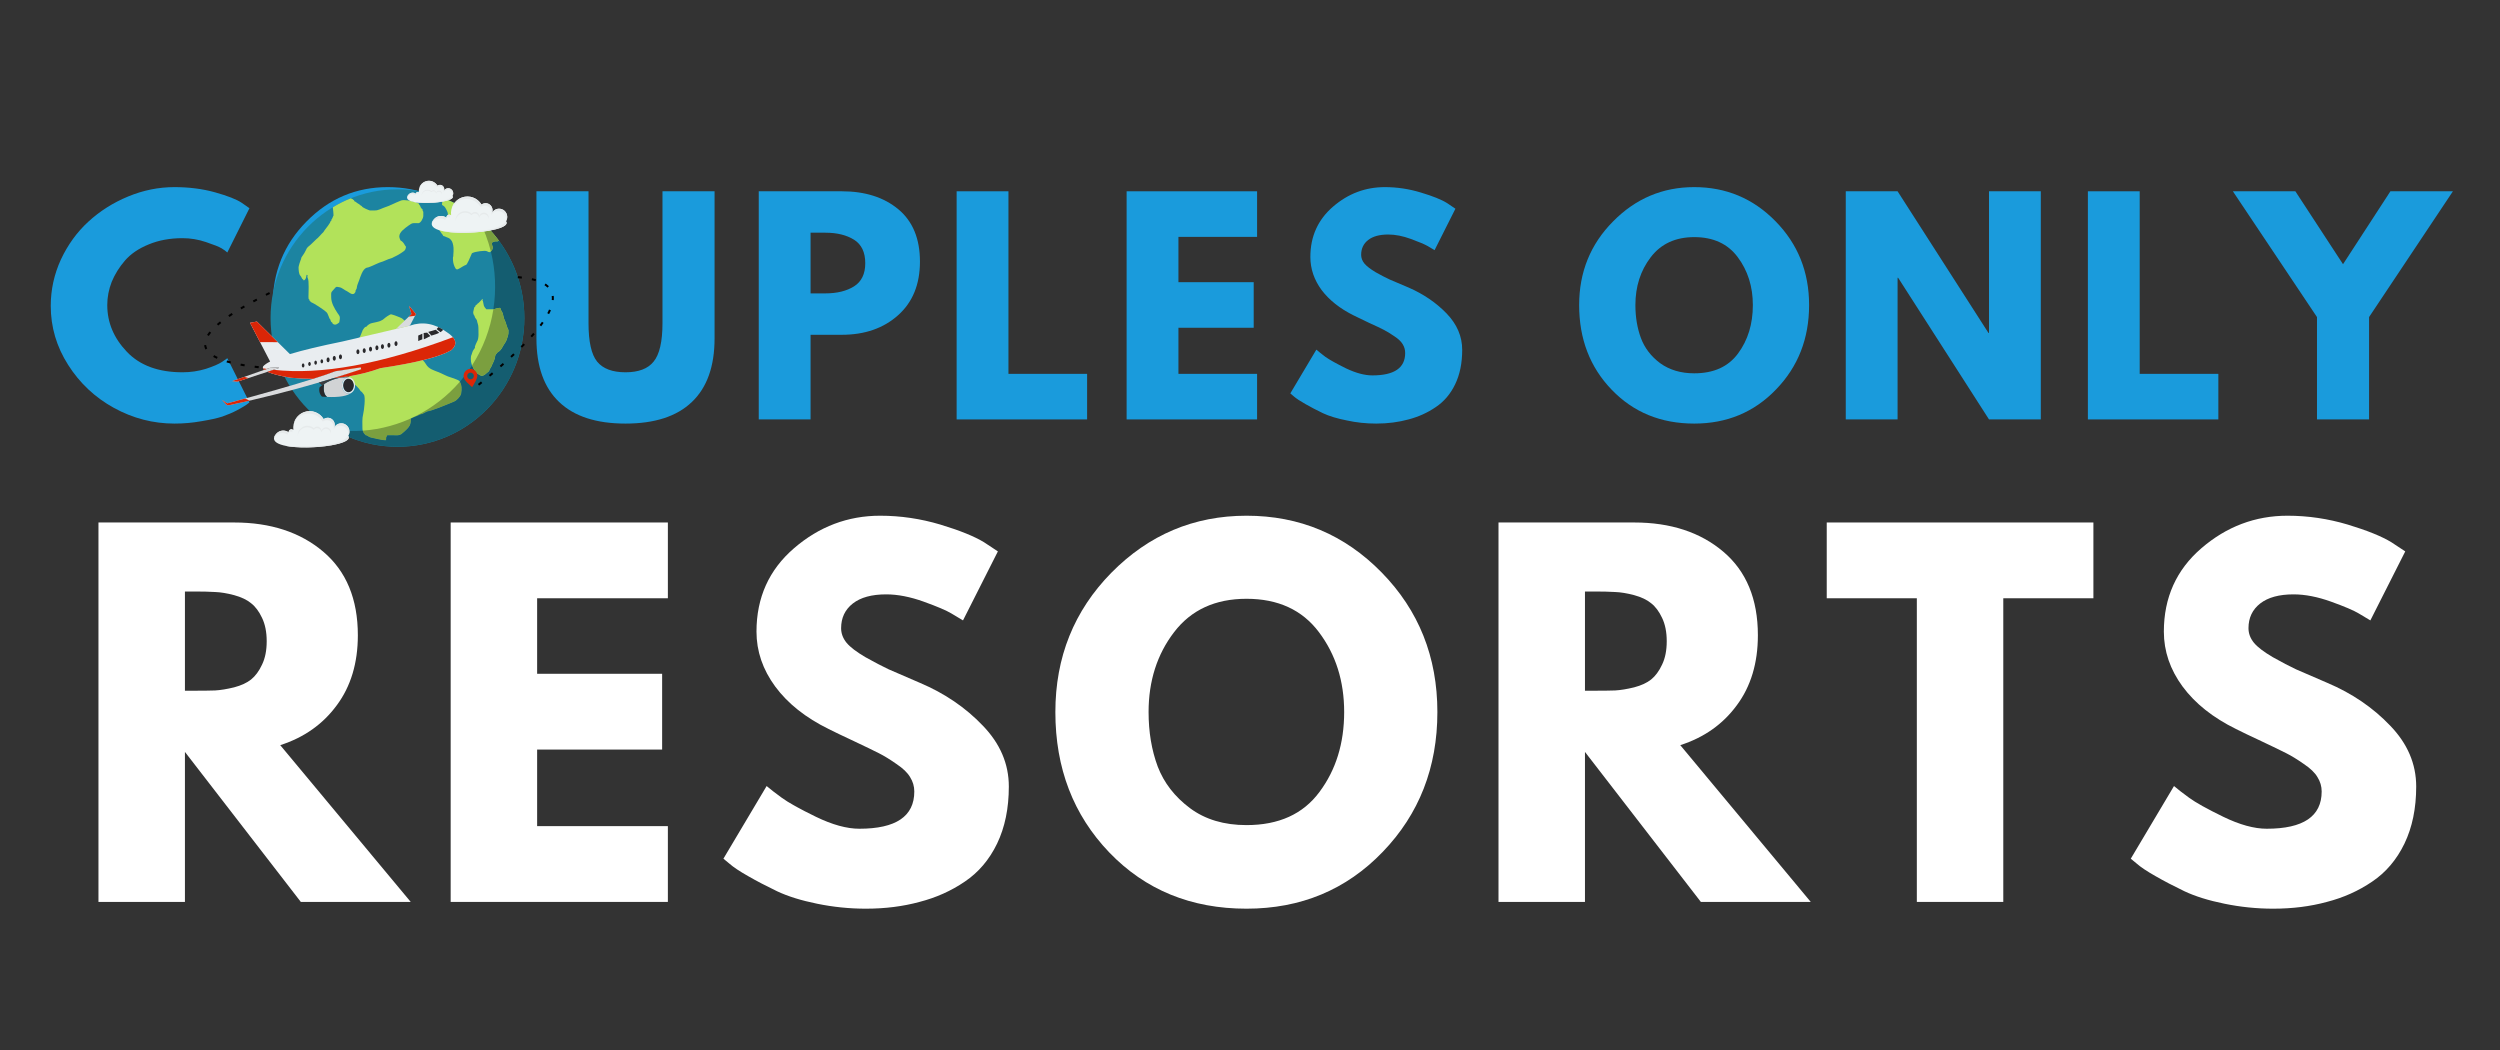 <svg xmlns="http://www.w3.org/2000/svg" xmlns:xlink="http://www.w3.org/1999/xlink" width="200" zoomAndPan="magnify" viewBox="0 0 150 63" height="84" preserveAspectRatio="xMidYMid meet" version="1.0"><rect x="0" y="0" width="150" height="63" fill="#333333" stroke="none"/><defs><g/><clipPath id="00174c6443"><path d="M 12.234 17 L 17 17 L 17 23 L 12.234 23 Z M 12.234 17 " clip-rule="nonzero"/></clipPath><clipPath id="39c0ecb55c"><path d="M 28 16 L 33.234 16 L 33.234 24 L 28 24 Z M 28 16 " clip-rule="nonzero"/></clipPath><clipPath id="de7a3b4f63"><path d="M 24 10.777 L 28 10.777 L 28 13 L 24 13 Z M 24 10.777 " clip-rule="nonzero"/></clipPath><clipPath id="2557432ac7"><path d="M 25 10.777 L 28 10.777 L 28 12 L 25 12 Z M 25 10.777 " clip-rule="nonzero"/></clipPath></defs><g fill="#1a9bdc" fill-opacity="1"><g transform="translate(2.67, 25.165)"><g><path d="M 8.281 -2.828 C 8.758 -2.828 9.223 -2.895 9.672 -3.031 C 10.117 -3.176 10.445 -3.316 10.656 -3.453 L 10.969 -3.672 L 12.297 -1.016 C 12.254 -0.984 12.191 -0.938 12.109 -0.875 C 12.035 -0.82 11.859 -0.719 11.578 -0.562 C 11.297 -0.414 10.992 -0.285 10.672 -0.172 C 10.348 -0.066 9.926 0.023 9.406 0.109 C 8.883 0.203 8.348 0.25 7.797 0.25 C 6.523 0.25 5.316 -0.062 4.172 -0.688 C 3.035 -1.312 2.117 -2.172 1.422 -3.266 C 0.723 -4.359 0.375 -5.539 0.375 -6.812 C 0.375 -7.781 0.578 -8.707 0.984 -9.594 C 1.398 -10.477 1.945 -11.234 2.625 -11.859 C 3.312 -12.492 4.109 -13 5.016 -13.375 C 5.922 -13.75 6.848 -13.938 7.797 -13.938 C 8.68 -13.938 9.492 -13.832 10.234 -13.625 C 10.984 -13.414 11.516 -13.207 11.828 -13 L 12.297 -12.672 L 10.969 -10.016 C 10.895 -10.086 10.781 -10.172 10.625 -10.266 C 10.469 -10.359 10.156 -10.484 9.688 -10.641 C 9.227 -10.797 8.758 -10.875 8.281 -10.875 C 7.531 -10.875 6.852 -10.75 6.25 -10.5 C 5.656 -10.258 5.18 -9.938 4.828 -9.531 C 4.484 -9.133 4.219 -8.707 4.031 -8.25 C 3.852 -7.789 3.766 -7.328 3.766 -6.859 C 3.766 -5.816 4.156 -4.883 4.938 -4.062 C 5.719 -3.238 6.832 -2.828 8.281 -2.828 Z M 8.281 -2.828 "/></g></g></g><g fill="#1a9bdc" fill-opacity="1"><g transform="translate(15.986, 25.165)"><g><path d="M 0.375 -6.859 C 0.375 -8.836 1.051 -10.508 2.406 -11.875 C 3.758 -13.25 5.383 -13.938 7.281 -13.938 C 9.195 -13.938 10.82 -13.254 12.156 -11.891 C 13.5 -10.523 14.172 -8.848 14.172 -6.859 C 14.172 -4.848 13.508 -3.16 12.188 -1.797 C 10.875 -0.43 9.238 0.25 7.281 0.25 C 5.281 0.25 3.629 -0.426 2.328 -1.781 C 1.023 -3.133 0.375 -4.828 0.375 -6.859 Z M 3.75 -6.859 C 3.75 -6.141 3.859 -5.484 4.078 -4.891 C 4.297 -4.297 4.68 -3.789 5.234 -3.375 C 5.797 -2.969 6.477 -2.766 7.281 -2.766 C 8.445 -2.766 9.32 -3.16 9.906 -3.953 C 10.5 -4.754 10.797 -5.723 10.797 -6.859 C 10.797 -7.973 10.492 -8.93 9.891 -9.734 C 9.297 -10.535 8.426 -10.938 7.281 -10.938 C 6.156 -10.938 5.285 -10.535 4.672 -9.734 C 4.055 -8.93 3.75 -7.973 3.75 -6.859 Z M 3.75 -6.859 "/></g></g></g><g fill="#1a9bdc" fill-opacity="1"><g transform="translate(31.358, 25.165)"><g><path d="M 11.516 -13.688 L 11.516 -4.859 C 11.516 -3.18 11.062 -1.91 10.156 -1.047 C 9.25 -0.18 7.922 0.25 6.172 0.25 C 4.422 0.25 3.094 -0.18 2.188 -1.047 C 1.281 -1.91 0.828 -3.18 0.828 -4.859 L 0.828 -13.688 L 3.953 -13.688 L 3.953 -5.781 C 3.953 -4.664 4.125 -3.895 4.469 -3.469 C 4.82 -3.039 5.391 -2.828 6.172 -2.828 C 6.953 -2.828 7.516 -3.039 7.859 -3.469 C 8.211 -3.895 8.391 -4.664 8.391 -5.781 L 8.391 -13.688 Z M 11.516 -13.688 "/></g></g></g><g fill="#1a9bdc" fill-opacity="1"><g transform="translate(44.525, 25.165)"><g><path d="M 1 -13.688 L 5.984 -13.688 C 7.379 -13.688 8.508 -13.328 9.375 -12.609 C 10.238 -11.891 10.672 -10.844 10.672 -9.469 C 10.672 -8.102 10.234 -7.031 9.359 -6.25 C 8.484 -5.469 7.359 -5.078 5.984 -5.078 L 4.109 -5.078 L 4.109 0 L 1 0 Z M 4.109 -7.562 L 5 -7.562 C 5.695 -7.562 6.27 -7.703 6.719 -7.984 C 7.164 -8.266 7.391 -8.727 7.391 -9.375 C 7.391 -10.031 7.164 -10.5 6.719 -10.781 C 6.27 -11.062 5.695 -11.203 5 -11.203 L 4.109 -11.203 Z M 4.109 -7.562 "/></g></g></g><g fill="#1a9bdc" fill-opacity="1"><g transform="translate(56.398, 25.165)"><g><path d="M 4.109 -13.688 L 4.109 -2.734 L 8.828 -2.734 L 8.828 0 L 1 0 L 1 -13.688 Z M 4.109 -13.688 "/></g></g></g><g fill="#1a9bdc" fill-opacity="1"><g transform="translate(66.597, 25.165)"><g><path d="M 8.828 -13.688 L 8.828 -10.953 L 4.109 -10.953 L 4.109 -8.234 L 8.625 -8.234 L 8.625 -5.5 L 4.109 -5.5 L 4.109 -2.734 L 8.828 -2.734 L 8.828 0 L 1 0 L 1 -13.688 Z M 8.828 -13.688 "/></g></g></g><g fill="#1a9bdc" fill-opacity="1"><g transform="translate(77.044, 25.165)"><g><path d="M 6.047 -13.938 C 6.785 -13.938 7.508 -13.828 8.219 -13.609 C 8.926 -13.398 9.453 -13.188 9.797 -12.969 L 10.281 -12.641 L 9.031 -10.156 C 8.926 -10.219 8.785 -10.301 8.609 -10.406 C 8.43 -10.508 8.098 -10.648 7.609 -10.828 C 7.129 -11.004 6.676 -11.094 6.25 -11.094 C 5.727 -11.094 5.328 -10.984 5.047 -10.766 C 4.766 -10.547 4.625 -10.25 4.625 -9.875 C 4.625 -9.688 4.691 -9.508 4.828 -9.344 C 4.961 -9.188 5.188 -9.016 5.5 -8.828 C 5.82 -8.648 6.102 -8.504 6.344 -8.391 C 6.594 -8.285 6.973 -8.125 7.484 -7.906 C 8.367 -7.52 9.125 -7.004 9.75 -6.359 C 10.375 -5.711 10.688 -4.984 10.688 -4.172 C 10.688 -3.379 10.547 -2.691 10.266 -2.109 C 9.984 -1.523 9.594 -1.066 9.094 -0.734 C 8.602 -0.398 8.062 -0.156 7.469 0 C 6.875 0.164 6.227 0.25 5.531 0.25 C 4.926 0.25 4.336 0.188 3.766 0.062 C 3.191 -0.051 2.711 -0.195 2.328 -0.375 C 1.941 -0.562 1.594 -0.742 1.281 -0.922 C 0.969 -1.098 0.738 -1.25 0.594 -1.375 L 0.375 -1.562 L 1.938 -4.188 C 2.07 -4.07 2.254 -3.926 2.484 -3.75 C 2.723 -3.582 3.133 -3.352 3.719 -3.062 C 4.312 -2.781 4.836 -2.641 5.297 -2.641 C 6.609 -2.641 7.266 -3.086 7.266 -3.984 C 7.266 -4.172 7.219 -4.344 7.125 -4.5 C 7.031 -4.664 6.863 -4.828 6.625 -4.984 C 6.383 -5.148 6.172 -5.281 5.984 -5.375 C 5.805 -5.469 5.508 -5.609 5.094 -5.797 C 4.688 -5.992 4.383 -6.141 4.188 -6.234 C 3.352 -6.648 2.707 -7.16 2.25 -7.766 C 1.801 -8.379 1.578 -9.039 1.578 -9.75 C 1.578 -10.977 2.031 -11.984 2.938 -12.766 C 3.844 -13.547 4.879 -13.938 6.047 -13.938 Z M 6.047 -13.938 "/></g></g></g><g fill="#1a9bdc" fill-opacity="1"><g transform="translate(89.017, 25.165)"><g/></g></g><g fill="#1a9bdc" fill-opacity="1"><g transform="translate(94.374, 25.165)"><g><path d="M 0.375 -6.859 C 0.375 -8.836 1.051 -10.508 2.406 -11.875 C 3.758 -13.25 5.383 -13.938 7.281 -13.938 C 9.195 -13.938 10.82 -13.254 12.156 -11.891 C 13.5 -10.523 14.172 -8.848 14.172 -6.859 C 14.172 -4.848 13.508 -3.16 12.188 -1.797 C 10.875 -0.43 9.238 0.25 7.281 0.25 C 5.281 0.25 3.629 -0.426 2.328 -1.781 C 1.023 -3.133 0.375 -4.828 0.375 -6.859 Z M 3.75 -6.859 C 3.75 -6.141 3.859 -5.484 4.078 -4.891 C 4.297 -4.297 4.68 -3.789 5.234 -3.375 C 5.797 -2.969 6.477 -2.766 7.281 -2.766 C 8.445 -2.766 9.32 -3.16 9.906 -3.953 C 10.5 -4.754 10.797 -5.723 10.797 -6.859 C 10.797 -7.973 10.492 -8.93 9.891 -9.734 C 9.297 -10.535 8.426 -10.938 7.281 -10.938 C 6.156 -10.938 5.285 -10.535 4.672 -9.734 C 4.055 -8.93 3.75 -7.973 3.75 -6.859 Z M 3.75 -6.859 "/></g></g></g><g fill="#1a9bdc" fill-opacity="1"><g transform="translate(109.746, 25.165)"><g><path d="M 4.109 -8.5 L 4.109 0 L 1 0 L 1 -13.688 L 4.109 -13.688 L 9.562 -5.188 L 9.594 -5.188 L 9.594 -13.688 L 12.703 -13.688 L 12.703 0 L 9.594 0 L 4.141 -8.5 Z M 4.109 -8.5 "/></g></g></g><g fill="#1a9bdc" fill-opacity="1"><g transform="translate(124.273, 25.165)"><g><path d="M 4.109 -13.688 L 4.109 -2.734 L 8.828 -2.734 L 8.828 0 L 1 0 L 1 -13.688 Z M 4.109 -13.688 "/></g></g></g><g fill="#1a9bdc" fill-opacity="1"><g transform="translate(134.472, 25.165)"><g><path d="M -0.5 -13.688 L 3.25 -13.688 L 6.109 -9.312 L 8.953 -13.688 L 12.703 -13.688 L 7.672 -6.141 L 7.672 0 L 4.547 0 L 4.547 -6.141 Z M -0.5 -13.688 "/></g></g></g><g fill="#1a9bdc" fill-opacity="1"><g transform="translate(147.514, 25.165)"><g/></g></g><g fill="#ffffff" fill-opacity="1"><g transform="translate(4.252, 54.115)"><g><path d="M 1.656 -22.766 L 9.797 -22.766 C 11.984 -22.766 13.766 -22.18 15.141 -21.016 C 16.523 -19.848 17.219 -18.176 17.219 -16 C 17.219 -14.332 16.797 -12.93 15.953 -11.797 C 15.117 -10.66 13.988 -9.863 12.562 -9.406 L 20.391 0 L 13.797 0 L 6.844 -9 L 6.844 0 L 1.656 0 Z M 6.844 -12.672 L 7.453 -12.672 C 7.93 -12.672 8.332 -12.676 8.656 -12.688 C 8.988 -12.707 9.367 -12.77 9.797 -12.875 C 10.223 -12.988 10.562 -13.145 10.812 -13.344 C 11.07 -13.551 11.289 -13.848 11.469 -14.234 C 11.656 -14.617 11.75 -15.086 11.75 -15.641 C 11.75 -16.191 11.656 -16.66 11.469 -17.047 C 11.289 -17.43 11.07 -17.723 10.812 -17.922 C 10.562 -18.129 10.223 -18.289 9.797 -18.406 C 9.367 -18.52 8.988 -18.582 8.656 -18.594 C 8.332 -18.613 7.93 -18.625 7.453 -18.625 L 6.844 -18.625 Z M 6.844 -12.672 "/></g></g></g><g fill="#ffffff" fill-opacity="1"><g transform="translate(25.384, 54.115)"><g><path d="M 14.688 -22.766 L 14.688 -18.219 L 6.844 -18.219 L 6.844 -13.688 L 14.344 -13.688 L 14.344 -9.141 L 6.844 -9.141 L 6.844 -4.547 L 14.688 -4.547 L 14.688 0 L 1.656 0 L 1.656 -22.766 Z M 14.688 -22.766 "/></g></g></g><g fill="#ffffff" fill-opacity="1"><g transform="translate(42.764, 54.115)"><g><path d="M 10.047 -23.172 C 11.273 -23.172 12.477 -22.992 13.656 -22.641 C 14.832 -22.285 15.707 -21.93 16.281 -21.578 L 17.109 -21.031 L 15.016 -16.891 C 14.848 -16.992 14.613 -17.133 14.312 -17.312 C 14.02 -17.488 13.469 -17.723 12.656 -18.016 C 11.852 -18.305 11.102 -18.453 10.406 -18.453 C 9.539 -18.453 8.875 -18.27 8.406 -17.906 C 7.938 -17.539 7.703 -17.047 7.703 -16.422 C 7.703 -16.109 7.812 -15.816 8.031 -15.547 C 8.25 -15.285 8.625 -15 9.156 -14.688 C 9.695 -14.383 10.164 -14.141 10.562 -13.953 C 10.969 -13.773 11.594 -13.504 12.438 -13.141 C 13.914 -12.516 15.172 -11.66 16.203 -10.578 C 17.242 -9.504 17.766 -8.285 17.766 -6.922 C 17.766 -5.617 17.531 -4.477 17.062 -3.5 C 16.594 -2.531 15.945 -1.77 15.125 -1.219 C 14.312 -0.664 13.406 -0.258 12.406 0 C 11.414 0.27 10.344 0.406 9.188 0.406 C 8.195 0.406 7.223 0.305 6.266 0.109 C 5.305 -0.086 4.504 -0.336 3.859 -0.641 C 3.211 -0.953 2.633 -1.254 2.125 -1.547 C 1.613 -1.836 1.238 -2.086 1 -2.297 L 0.641 -2.594 L 3.234 -6.953 C 3.453 -6.766 3.754 -6.531 4.141 -6.25 C 4.523 -5.969 5.207 -5.586 6.188 -5.109 C 7.176 -4.629 8.047 -4.391 8.797 -4.391 C 10.992 -4.391 12.094 -5.133 12.094 -6.625 C 12.094 -6.938 12.008 -7.223 11.844 -7.484 C 11.688 -7.754 11.41 -8.02 11.016 -8.281 C 10.629 -8.551 10.281 -8.766 9.969 -8.922 C 9.664 -9.078 9.172 -9.316 8.484 -9.641 C 7.797 -9.961 7.285 -10.207 6.953 -10.375 C 5.578 -11.051 4.508 -11.898 3.75 -12.922 C 3 -13.941 2.625 -15.039 2.625 -16.219 C 2.625 -18.258 3.375 -19.926 4.875 -21.219 C 6.383 -22.52 8.109 -23.172 10.047 -23.172 Z M 10.047 -23.172 "/></g></g></g><g fill="#ffffff" fill-opacity="1"><g transform="translate(62.681, 54.115)"><g><path d="M 0.641 -11.391 C 0.641 -14.68 1.758 -17.469 4 -19.75 C 6.25 -22.031 8.953 -23.172 12.109 -23.172 C 15.297 -23.172 18 -22.035 20.219 -19.766 C 22.445 -17.492 23.562 -14.703 23.562 -11.391 C 23.562 -8.066 22.469 -5.27 20.281 -3 C 18.094 -0.727 15.367 0.406 12.109 0.406 C 8.785 0.406 6.039 -0.719 3.875 -2.969 C 1.719 -5.219 0.641 -8.023 0.641 -11.391 Z M 6.234 -11.391 C 6.234 -10.203 6.414 -9.113 6.781 -8.125 C 7.156 -7.145 7.801 -6.312 8.719 -5.625 C 9.633 -4.945 10.766 -4.609 12.109 -4.609 C 14.047 -4.609 15.504 -5.27 16.484 -6.594 C 17.473 -7.914 17.969 -9.516 17.969 -11.391 C 17.969 -13.254 17.461 -14.852 16.453 -16.188 C 15.453 -17.52 14.004 -18.188 12.109 -18.188 C 10.234 -18.188 8.785 -17.52 7.766 -16.188 C 6.742 -14.852 6.234 -13.254 6.234 -11.391 Z M 6.234 -11.391 "/></g></g></g><g fill="#ffffff" fill-opacity="1"><g transform="translate(88.254, 54.115)"><g><path d="M 1.656 -22.766 L 9.797 -22.766 C 11.984 -22.766 13.766 -22.18 15.141 -21.016 C 16.523 -19.848 17.219 -18.176 17.219 -16 C 17.219 -14.332 16.797 -12.93 15.953 -11.797 C 15.117 -10.66 13.988 -9.863 12.562 -9.406 L 20.391 0 L 13.797 0 L 6.844 -9 L 6.844 0 L 1.656 0 Z M 6.844 -12.672 L 7.453 -12.672 C 7.93 -12.672 8.332 -12.676 8.656 -12.688 C 8.988 -12.707 9.367 -12.77 9.797 -12.875 C 10.223 -12.988 10.562 -13.145 10.812 -13.344 C 11.07 -13.551 11.289 -13.848 11.469 -14.234 C 11.656 -14.617 11.75 -15.086 11.75 -15.641 C 11.75 -16.191 11.656 -16.66 11.469 -17.047 C 11.289 -17.43 11.07 -17.723 10.812 -17.922 C 10.562 -18.129 10.223 -18.289 9.797 -18.406 C 9.367 -18.52 8.988 -18.582 8.656 -18.594 C 8.332 -18.613 7.93 -18.625 7.453 -18.625 L 6.844 -18.625 Z M 6.844 -12.672 "/></g></g></g><g fill="#ffffff" fill-opacity="1"><g transform="translate(109.385, 54.115)"><g><path d="M 0.219 -18.219 L 0.219 -22.766 L 16.219 -22.766 L 16.219 -18.219 L 10.812 -18.219 L 10.812 0 L 5.625 0 L 5.625 -18.219 Z M 0.219 -18.219 "/></g></g></g><g fill="#ffffff" fill-opacity="1"><g transform="translate(127.206, 54.115)"><g><path d="M 10.047 -23.172 C 11.273 -23.172 12.477 -22.992 13.656 -22.641 C 14.832 -22.285 15.707 -21.93 16.281 -21.578 L 17.109 -21.031 L 15.016 -16.891 C 14.848 -16.992 14.613 -17.133 14.312 -17.312 C 14.02 -17.488 13.469 -17.723 12.656 -18.016 C 11.852 -18.305 11.102 -18.453 10.406 -18.453 C 9.539 -18.453 8.875 -18.27 8.406 -17.906 C 7.938 -17.539 7.703 -17.047 7.703 -16.422 C 7.703 -16.109 7.812 -15.816 8.031 -15.547 C 8.25 -15.285 8.625 -15 9.156 -14.688 C 9.695 -14.383 10.164 -14.141 10.562 -13.953 C 10.969 -13.773 11.594 -13.504 12.438 -13.141 C 13.914 -12.516 15.172 -11.66 16.203 -10.578 C 17.242 -9.504 17.766 -8.285 17.766 -6.922 C 17.766 -5.617 17.531 -4.477 17.062 -3.5 C 16.594 -2.531 15.945 -1.77 15.125 -1.219 C 14.312 -0.664 13.406 -0.258 12.406 0 C 11.414 0.27 10.344 0.406 9.188 0.406 C 8.195 0.406 7.223 0.305 6.266 0.109 C 5.305 -0.086 4.504 -0.336 3.859 -0.641 C 3.211 -0.953 2.633 -1.254 2.125 -1.547 C 1.613 -1.836 1.238 -2.086 1 -2.297 L 0.641 -2.594 L 3.234 -6.953 C 3.453 -6.766 3.754 -6.531 4.141 -6.25 C 4.523 -5.969 5.207 -5.586 6.188 -5.109 C 7.176 -4.629 8.047 -4.391 8.797 -4.391 C 10.992 -4.391 12.094 -5.133 12.094 -6.625 C 12.094 -6.938 12.008 -7.223 11.844 -7.484 C 11.688 -7.754 11.41 -8.02 11.016 -8.281 C 10.629 -8.551 10.281 -8.766 9.969 -8.922 C 9.664 -9.078 9.172 -9.316 8.484 -9.641 C 7.797 -9.961 7.285 -10.207 6.953 -10.375 C 5.578 -11.051 4.508 -11.898 3.75 -12.922 C 3 -13.941 2.625 -15.039 2.625 -16.219 C 2.625 -18.258 3.375 -19.926 4.875 -21.219 C 6.383 -22.52 8.109 -23.172 10.047 -23.172 Z M 10.047 -23.172 "/></g></g></g><path fill="#1c84a1" d="M 23.848 11.359 C 28.051 11.359 31.461 14.816 31.461 19.082 C 31.461 23.348 28.051 26.805 23.848 26.805 C 19.641 26.805 16.234 23.348 16.234 19.082 C 16.234 14.816 19.641 11.359 23.848 11.359 Z M 23.848 11.359 " fill-opacity="1" fill-rule="evenodd"/><path fill="#b2e25a" d="M 22.121 16.035 C 22.398 15.941 22.699 15.758 22.969 15.691 C 22.977 15.691 23.258 15.566 23.305 15.551 C 23.648 15.445 23.48 15.488 23.777 15.352 C 23.883 15.305 24.242 15.082 24.293 15.012 C 24.297 15.008 24.352 14.902 24.352 14.871 C 24.352 14.676 24.363 14.855 24.293 14.711 C 24.234 14.598 24.145 14.477 24.035 14.43 C 24.02 14.426 23.957 14.25 23.957 14.191 C 23.957 13.918 24.297 13.695 24.488 13.551 C 24.77 13.34 24.781 13.391 25.102 13.391 C 25.238 13.391 25.398 13.105 25.398 12.949 C 25.398 12.922 25.398 12.711 25.398 12.707 L 25.359 12.648 C 25.352 12.625 25.375 12.586 25.34 12.551 C 25.297 12.508 25.281 12.516 25.238 12.43 C 25.191 12.332 25.234 12.363 25.16 12.289 C 25.098 12.227 25.203 12.223 25.062 12.188 C 25.012 12.176 25.016 12.141 24.887 12.109 C 24.703 12.062 24.262 11.965 24.074 12.027 C 24.012 12.051 23.57 12.234 23.523 12.266 C 23.449 12.324 23.516 12.242 23.426 12.309 C 23.367 12.348 23.102 12.43 23.012 12.469 C 22.57 12.652 22.66 12.629 22.199 12.629 C 22.172 12.629 21.707 12.449 21.707 12.367 C 21.602 12.316 21.672 12.344 21.566 12.266 C 21.531 12.238 21.352 12.145 21.352 12.109 C 21.227 12.109 21.293 12.027 21.195 11.988 C 21.125 11.961 21.258 11.945 21.094 11.945 L 21.078 11.887 C 20.691 12.039 20.32 12.223 19.969 12.438 C 19.98 12.48 20.02 12.922 20.008 12.949 C 19.977 13.027 20 12.898 19.969 13.027 C 19.949 13.109 19.93 13.027 19.93 13.129 C 19.844 13.172 19.918 13.27 19.832 13.27 C 19.832 13.375 19.543 13.719 19.477 13.812 C 19.402 13.914 19.445 13.898 19.316 14.012 C 19.238 14.086 19.109 14.258 18.98 14.352 C 18.945 14.379 18.723 14.594 18.688 14.633 C 18.473 14.848 18.453 14.773 18.332 15.051 C 18.258 15.219 18.105 15.398 18.074 15.473 C 18.059 15.508 18.094 15.488 18.035 15.613 C 18.008 15.664 17.914 15.977 17.914 16.035 C 17.914 16.18 17.93 16.445 18.016 16.535 C 18.117 16.637 18.082 16.719 18.195 16.773 C 18.195 16.883 18.348 16.793 18.371 16.613 C 18.383 16.516 18.391 16.598 18.391 16.492 C 18.527 16.492 18.391 16.566 18.469 16.695 C 18.551 16.832 18.508 17.605 18.508 17.816 C 18.508 18.062 18.566 17.867 18.566 18.035 C 18.613 18.062 18.629 18.055 18.629 18.113 C 18.832 18.188 19.445 18.586 19.613 18.758 C 19.652 18.793 19.742 19.047 19.773 19.117 L 19.812 19.156 C 19.84 19.223 19.848 19.34 19.93 19.34 C 19.93 19.445 20.098 19.531 20.227 19.438 C 20.379 19.324 20.348 19.41 20.383 19.176 C 20.418 18.961 20.34 18.918 20.246 18.777 C 20.062 18.5 19.871 18.164 19.871 17.836 C 19.871 17.492 19.84 17.582 20.07 17.316 C 20.184 17.18 20.176 17.203 20.363 17.234 C 20.535 17.262 20.664 17.41 20.82 17.473 C 20.945 17.527 21.199 17.82 21.332 17.496 L 21.332 17.438 C 21.348 17.391 21.41 17.328 21.41 17.254 C 21.41 17.152 21.508 16.926 21.551 16.812 C 21.625 16.602 21.754 16.164 21.98 16.07 Z M 22.121 16.035 " fill-opacity="1" fill-rule="evenodd"/><path fill="#b2e25a" d="M 27.121 14.488 L 27.164 14.602 C 27.18 14.641 27.211 14.809 27.211 14.867 C 27.211 15.012 27.219 15.16 27.199 15.301 L 27.199 15.332 C 27.199 15.445 27.176 15.375 27.176 15.484 C 27.176 15.688 27.195 15.805 27.273 15.996 C 27.363 16.195 27.41 16.203 27.59 16.094 C 27.656 16.055 27.895 15.902 27.961 15.895 C 28.023 15.887 28.23 15.402 28.266 15.309 L 28.301 15.23 C 28.336 15.172 28.27 15.223 28.387 15.164 C 28.512 15.102 29.113 15.004 29.227 15.078 C 29.348 15.152 29.398 15.164 29.512 15.023 C 29.555 14.965 29.582 14.875 29.562 14.801 C 29.562 14.789 29.535 14.738 29.531 14.703 C 29.52 14.617 29.473 14.57 29.609 14.512 C 29.688 14.48 29.711 14.488 29.816 14.488 C 29.906 14.488 29.852 14.48 29.902 14.457 L 29.926 14.43 C 29.09 13.309 27.957 12.426 26.641 11.898 C 26.602 11.883 26.609 11.891 26.578 11.957 C 26.559 11.996 26.496 12.273 26.531 12.301 C 26.617 12.363 26.637 12.348 26.719 12.465 C 26.719 12.469 26.793 12.594 26.793 12.598 C 26.836 12.715 26.871 12.727 26.871 12.863 C 26.871 12.988 26.875 12.965 26.816 13.086 C 26.699 13.324 26.344 13.512 26.293 13.637 C 26.277 13.68 26.391 13.855 26.402 13.871 C 26.438 13.93 26.508 14.035 26.555 14.082 C 26.598 14.125 26.551 14.16 26.672 14.18 C 26.723 14.188 26.695 14.199 26.773 14.223 C 26.855 14.25 26.984 14.297 27.035 14.371 C 27.062 14.41 27.105 14.445 27.121 14.488 Z M 27.121 14.488 " fill-opacity="1" fill-rule="evenodd"/><path fill="#b2e25a" d="M 28.949 17.93 C 28.895 17.984 28.695 18.223 28.641 18.223 C 28.641 18.293 28.543 18.266 28.52 18.371 C 28.496 18.461 28.465 18.352 28.434 18.535 C 28.406 18.723 28.352 18.707 28.434 18.91 L 28.477 18.953 C 28.48 18.957 28.469 19.012 28.52 19.078 C 28.551 19.121 28.613 19.195 28.621 19.246 C 28.633 19.363 28.703 19.477 28.703 19.641 C 28.703 19.875 28.75 20.312 28.621 20.496 C 28.602 20.523 28.5 20.758 28.496 20.789 L 28.496 20.871 C 28.484 20.902 28.363 21.027 28.332 21.164 C 28.293 21.332 28.25 21.285 28.25 21.539 C 28.25 21.777 28.312 21.914 28.414 22.121 C 28.535 22.367 28.59 22.387 28.805 22.52 C 29.004 22.641 29.207 22.367 29.34 22.27 C 29.383 22.238 29.348 22.234 29.359 22.207 L 29.504 21.957 C 29.527 21.859 29.664 21.648 29.688 21.496 C 29.699 21.43 29.715 21.328 29.75 21.266 L 29.793 21.227 C 29.836 21.125 29.824 21.195 29.914 21.102 C 29.984 21.027 29.918 21.141 30.02 21.016 C 30.145 20.859 30.082 20.945 30.184 20.766 C 30.32 20.527 30.355 20.559 30.449 20.246 C 30.523 19.996 30.512 20.027 30.512 19.789 C 30.461 19.789 30.336 19.273 30.285 19.203 C 30.219 19.109 30.188 18.793 30.121 18.703 C 29.973 18.496 30.121 18.426 29.832 18.496 C 29.742 18.516 29.809 18.484 29.688 18.535 C 29.602 18.57 29.574 18.555 29.465 18.555 C 29.367 18.555 29.27 18.555 29.176 18.555 C 29.176 18.523 29.039 18.457 29.012 18.246 C 29.008 18.215 28.98 18.066 28.969 18.035 C 28.895 18.035 28.996 18.02 28.949 17.93 Z M 28.949 17.93 " fill-opacity="1" fill-rule="evenodd"/><path fill="#b2e25a" d="M 25.004 21.137 C 24.859 20.961 24.938 20.98 24.852 20.875 C 24.684 20.668 24.781 20.773 24.699 20.566 C 24.641 20.422 24.656 20.395 24.613 20.238 C 24.566 20.07 24.586 19.918 24.547 19.758 C 24.535 19.695 24.383 19.332 24.355 19.301 C 24.348 19.289 24.117 19.102 24.117 19.102 C 24.047 19.055 23.562 18.871 23.469 18.859 C 23.395 18.852 23.102 19.062 23.039 19.125 C 22.949 19.215 22.844 19.234 22.824 19.258 C 22.797 19.285 22.348 19.379 22.309 19.387 C 22.203 19.402 22.039 19.52 21.98 19.605 C 21.875 19.605 21.812 19.738 21.766 19.801 C 21.75 19.824 21.629 20.168 21.57 20.262 C 21.48 20.414 21.277 20.484 21.16 20.566 C 21.023 20.668 20.852 20.887 20.754 21.027 C 20.535 21.332 20.535 21.387 20.535 21.703 C 20.535 21.938 20.516 21.859 20.582 22.078 C 20.625 22.23 20.574 22.238 20.625 22.359 C 20.676 22.484 20.699 22.488 20.754 22.602 C 20.82 22.602 21.172 22.992 21.25 23.039 C 21.309 23.074 21.531 23.301 21.57 23.367 C 21.691 23.566 21.676 23.449 21.746 23.562 L 21.832 23.676 C 21.945 23.816 21.84 24.652 21.789 24.855 C 21.719 25.117 21.746 25.43 21.746 25.707 C 21.746 26.004 21.941 26.086 21.941 26.121 C 22.059 26.121 22.109 26.23 22.242 26.254 C 22.488 26.305 22.941 26.426 23.168 26.418 C 23.168 26.414 23.168 26.398 23.168 26.363 C 23.168 26.133 23.23 26.211 23.23 26.121 C 23.355 26.121 23.477 26.121 23.602 26.121 C 23.82 26.121 23.883 26.152 24.074 26.059 C 24.121 26.035 24.367 25.805 24.418 25.75 C 24.629 25.539 24.656 25.402 24.656 25.117 C 24.723 25.082 25.023 24.949 25.066 24.941 L 25.195 24.875 C 25.234 24.855 25.332 24.852 25.391 24.812 C 25.434 24.777 25.668 24.68 25.672 24.68 C 25.824 24.68 26.695 24.332 26.855 24.262 L 27.266 24.09 C 27.426 24.02 27.648 23.773 27.676 23.609 C 27.715 23.355 27.727 23.09 27.566 22.863 C 27.523 22.805 27.125 22.664 27.051 22.645 C 26.828 22.59 26.551 22.426 26.336 22.34 C 26.047 22.223 25.727 22.148 25.562 21.859 C 25.477 21.707 25.348 21.594 25.238 21.465 C 25.137 21.344 25.07 21.223 25.004 21.137 Z M 25.004 21.137 " fill-opacity="1" fill-rule="evenodd"/><path fill="#7b9f3f" d="M 27.594 22.902 C 26.09 24.641 23.984 25.68 21.762 25.84 C 21.805 26.031 21.941 26.094 21.941 26.121 C 22.059 26.121 22.109 26.23 22.242 26.254 C 22.488 26.305 22.941 26.426 23.168 26.418 C 23.168 26.414 23.168 26.398 23.168 26.363 C 23.168 26.133 23.23 26.211 23.23 26.121 C 23.355 26.121 23.477 26.121 23.602 26.121 C 23.82 26.121 23.883 26.152 24.074 26.059 C 24.121 26.035 24.367 25.805 24.418 25.75 C 24.629 25.539 24.656 25.402 24.656 25.117 C 24.723 25.082 25.023 24.949 25.066 24.941 L 25.195 24.875 C 25.234 24.855 25.332 24.852 25.391 24.812 C 25.434 24.777 25.668 24.68 25.672 24.68 C 25.824 24.68 26.695 24.332 26.855 24.262 L 27.266 24.09 C 27.426 24.02 27.648 23.773 27.676 23.609 C 27.715 23.367 27.723 23.117 27.594 22.902 Z M 27.594 22.902 " fill-opacity="1" fill-rule="evenodd"/><path fill="#145d70" d="M 25.672 24.68 C 25.668 24.68 25.434 24.777 25.391 24.812 C 25.332 24.852 25.234 24.855 25.195 24.875 L 25.066 24.941 C 25.023 24.949 24.723 25.082 24.656 25.117 C 24.656 25.402 24.629 25.539 24.418 25.75 C 24.367 25.805 24.121 26.035 24.074 26.059 C 23.883 26.152 23.82 26.121 23.602 26.121 C 23.477 26.121 23.355 26.121 23.23 26.121 C 23.23 26.211 23.168 26.133 23.168 26.363 C 23.168 26.398 23.168 26.414 23.168 26.418 C 22.941 26.426 22.488 26.305 22.242 26.254 C 22.109 26.23 22.059 26.121 21.941 26.121 C 21.941 26.094 21.805 26.031 21.762 25.84 C 21.199 25.875 20.625 25.859 20.059 25.785 C 21.172 26.438 22.469 26.805 23.848 26.805 C 28.051 26.805 31.461 23.348 31.461 19.082 C 31.461 17.34 30.887 15.727 29.926 14.43 L 29.902 14.457 C 29.852 14.48 29.906 14.488 29.816 14.488 C 29.711 14.488 29.688 14.48 29.609 14.512 C 29.473 14.57 29.52 14.617 29.531 14.703 C 29.535 14.738 29.562 14.789 29.562 14.801 C 29.582 14.875 29.555 14.965 29.512 15.023 C 29.488 15.051 29.469 15.07 29.453 15.09 C 29.73 16.227 29.781 17.406 29.602 18.559 C 29.625 18.559 29.652 18.551 29.688 18.535 C 29.809 18.484 29.742 18.516 29.832 18.496 C 30.121 18.426 29.973 18.496 30.121 18.703 C 30.188 18.793 30.219 19.109 30.285 19.203 C 30.336 19.273 30.461 19.789 30.512 19.789 C 30.512 20.027 30.523 19.996 30.449 20.246 C 30.355 20.559 30.32 20.527 30.184 20.766 C 30.082 20.945 30.145 20.859 30.02 21.016 C 29.918 21.141 29.984 21.027 29.914 21.102 C 29.824 21.195 29.836 21.125 29.793 21.227 L 29.75 21.266 C 29.715 21.328 29.699 21.43 29.688 21.496 C 29.664 21.648 29.527 21.859 29.504 21.957 L 29.359 22.207 C 29.348 22.234 29.383 22.238 29.34 22.27 C 29.207 22.367 29.004 22.641 28.805 22.52 C 28.59 22.387 28.535 22.367 28.414 22.121 C 28.379 22.051 28.348 21.984 28.324 21.922 C 28.27 22.008 28.215 22.094 28.156 22.176 C 27.977 22.43 27.793 22.672 27.594 22.902 C 27.723 23.117 27.715 23.367 27.676 23.609 C 27.648 23.773 27.426 24.02 27.266 24.09 L 26.855 24.262 C 26.695 24.332 25.824 24.68 25.672 24.68 Z M 25.672 24.68 " fill-opacity="1" fill-rule="evenodd"/><path fill="#7b9f3f" d="M 28.324 21.922 C 28.348 21.984 28.379 22.051 28.414 22.121 C 28.535 22.367 28.59 22.387 28.805 22.52 C 29.004 22.641 29.207 22.367 29.34 22.27 C 29.383 22.238 29.348 22.234 29.359 22.207 L 29.504 21.957 C 29.527 21.859 29.664 21.648 29.688 21.496 C 29.699 21.43 29.715 21.328 29.75 21.266 L 29.793 21.227 C 29.836 21.125 29.824 21.195 29.914 21.102 C 29.984 21.027 29.918 21.141 30.02 21.016 C 30.145 20.859 30.082 20.945 30.184 20.766 C 30.32 20.527 30.355 20.559 30.449 20.246 C 30.523 19.996 30.512 20.027 30.512 19.789 C 30.461 19.789 30.336 19.273 30.285 19.203 C 30.219 19.109 30.188 18.793 30.121 18.703 C 29.973 18.496 30.121 18.426 29.832 18.496 C 29.742 18.516 29.809 18.484 29.688 18.535 C 29.652 18.551 29.625 18.559 29.602 18.559 C 29.418 19.738 28.992 20.887 28.324 21.922 Z M 28.324 21.922 " fill-opacity="1" fill-rule="evenodd"/><path fill="#7b9f3f" d="M 28.719 13.148 C 29.043 13.77 29.285 14.422 29.453 15.09 C 29.469 15.07 29.488 15.051 29.512 15.023 C 29.555 14.965 29.582 14.875 29.562 14.801 C 29.562 14.789 29.535 14.738 29.531 14.703 C 29.52 14.617 29.473 14.57 29.609 14.512 C 29.688 14.48 29.711 14.488 29.816 14.488 C 29.906 14.488 29.852 14.48 29.902 14.457 L 29.926 14.43 C 29.574 13.957 29.168 13.527 28.719 13.148 Z M 28.719 13.148 " fill-opacity="1" fill-rule="evenodd"/><path fill="#e9edf0" d="M 15 19.367 L 16.207 21.691 C 16.012 21.789 15.871 21.887 15.789 21.98 C 15.75 22.055 15.773 22.125 15.852 22.191 C 16.082 22.113 16.199 22.07 16.199 22.07 C 16.535 22.051 16.707 22.039 16.707 22.039 C 16.723 22.066 16.734 22.082 16.734 22.082 L 16.047 22.309 C 16.312 22.43 16.773 22.551 17.434 22.664 C 17.895 22.707 18.348 22.73 18.781 22.73 C 19.34 22.555 19.785 22.402 20.121 22.273 C 21.137 22.121 21.645 22.043 21.645 22.043 C 21.66 22.121 21.668 22.156 21.668 22.156 C 21.121 22.34 20.57 22.516 20.012 22.688 C 21.027 22.605 21.965 22.402 22.824 22.09 C 24.965 21.77 26.379 21.414 27.066 21.016 C 27.477 20.664 27.387 20.301 26.793 19.918 C 26.078 19.402 25.344 19.277 24.594 19.539 C 24.594 19.539 24.312 19.605 23.758 19.738 C 23.09 19.895 22.023 20.145 20.555 20.488 C 19.23 20.758 18.18 21.008 17.395 21.246 L 15.414 19.293 C 15.414 19.293 15.277 19.316 15 19.367 Z M 15 19.367 " fill-opacity="1" fill-rule="evenodd"/><path fill="#d9dbdd" d="M 15.852 22.191 C 15.492 22.32 14.852 22.543 13.926 22.867 C 13.926 22.867 14.035 22.875 14.25 22.898 C 14.25 22.898 14.848 22.703 16.047 22.309 C 16.254 22.238 16.484 22.164 16.734 22.082 C 16.734 22.082 16.723 22.066 16.707 22.039 C 16.707 22.039 16.535 22.051 16.199 22.07 C 16.199 22.07 16.082 22.113 15.852 22.191 Z M 15.852 22.191 " fill-opacity="1" fill-rule="evenodd"/><path fill="#d9dbdd" d="M 18.781 22.73 C 17.578 23.113 15.859 23.602 13.633 24.203 C 13.414 24.059 13.305 23.988 13.305 23.988 C 13.512 24.199 13.617 24.305 13.617 24.305 C 13.715 24.309 13.766 24.309 13.766 24.309 C 15.617 23.91 17.406 23.457 19.129 22.953 C 19.426 22.863 19.723 22.777 20.012 22.688 C 20.57 22.516 21.121 22.34 21.668 22.156 C 21.668 22.156 21.66 22.121 21.645 22.043 C 21.645 22.043 21.137 22.121 20.121 22.273 C 19.785 22.402 19.34 22.555 18.781 22.73 Z M 18.781 22.73 " fill-opacity="1" fill-rule="evenodd"/><path fill="#d1d3d5" d="M 19.449 23.039 C 19.387 23.438 19.449 23.691 19.629 23.816 C 20.352 23.848 20.844 23.762 21.098 23.562 C 21.043 23.598 20.977 23.621 20.91 23.621 C 20.695 23.621 20.516 23.398 20.516 23.125 C 20.516 22.852 20.695 22.633 20.91 22.633 C 20.387 22.617 19.898 22.754 19.449 23.039 Z M 19.449 23.039 " fill-opacity="1" fill-rule="evenodd"/><path fill="#29282b" d="M 20.91 22.719 C 20.73 22.719 20.586 22.902 20.586 23.125 C 20.586 23.348 20.73 23.535 20.91 23.535 C 21.09 23.535 21.234 23.348 21.234 23.125 C 21.234 22.902 21.09 22.719 20.91 22.719 Z M 20.91 22.719 " fill-opacity="1" fill-rule="evenodd"/><path fill="#e3e7eb" d="M 20.91 23.535 C 20.73 23.535 20.586 23.348 20.586 23.125 C 20.586 22.902 20.73 22.719 20.91 22.719 C 21.09 22.719 21.234 22.902 21.234 23.125 C 21.234 23.348 21.09 23.535 20.91 23.535 Z M 20.516 23.125 C 20.516 23.398 20.695 23.621 20.91 23.621 C 20.977 23.621 21.043 23.598 21.098 23.562 C 21.219 23.48 21.305 23.316 21.305 23.125 C 21.305 22.852 21.129 22.633 20.91 22.633 C 20.695 22.633 20.516 22.852 20.516 23.125 Z M 20.516 23.125 " fill-opacity="1" fill-rule="evenodd"/><path fill="#29282b" d="M 19.629 23.816 C 19.449 23.691 19.387 23.438 19.449 23.039 C 19.406 23.066 19.363 23.094 19.324 23.121 C 19.277 23.16 19.227 23.195 19.176 23.234 C 19.117 23.43 19.172 23.648 19.316 23.797 C 19.426 23.805 19.527 23.812 19.629 23.816 Z M 19.629 23.816 " fill-opacity="1" fill-rule="evenodd"/><path fill="#d9dbdd" d="M 23.758 19.738 C 24.312 19.605 24.594 19.539 24.594 19.539 C 24.836 19.074 24.957 18.844 24.957 18.844 C 24.676 18.512 24.539 18.348 24.539 18.348 C 24.641 18.676 24.688 18.844 24.688 18.844 C 24.688 18.844 24.379 19.141 23.758 19.738 Z M 23.758 19.738 " fill-opacity="1" fill-rule="evenodd"/><path fill="#29282b" d="M 18.266 21.93 C 18.266 21.859 18.23 21.805 18.188 21.805 C 18.145 21.805 18.109 21.859 18.109 21.93 C 18.109 21.996 18.145 22.051 18.188 22.051 C 18.23 22.051 18.266 21.996 18.266 21.93 Z M 18.266 21.93 " fill-opacity="1" fill-rule="evenodd"/><path fill="#29282b" d="M 18.492 21.84 C 18.492 21.902 18.531 21.957 18.57 21.957 C 18.613 21.957 18.648 21.902 18.648 21.84 C 18.648 21.773 18.613 21.719 18.57 21.719 C 18.531 21.719 18.492 21.773 18.492 21.84 Z M 18.492 21.84 " fill-opacity="1" fill-rule="evenodd"/><path fill="#29282b" d="M 18.859 21.758 C 18.859 21.828 18.895 21.883 18.938 21.883 C 18.98 21.883 19.016 21.828 19.016 21.758 C 19.016 21.691 18.98 21.637 18.938 21.637 C 18.895 21.637 18.859 21.691 18.859 21.758 Z M 18.859 21.758 " fill-opacity="1" fill-rule="evenodd"/><path fill="#29282b" d="M 19.23 21.68 C 19.23 21.746 19.266 21.801 19.309 21.801 C 19.352 21.801 19.387 21.746 19.387 21.68 C 19.387 21.613 19.352 21.559 19.309 21.559 C 19.266 21.559 19.23 21.613 19.23 21.68 Z M 19.23 21.68 " fill-opacity="1" fill-rule="evenodd"/><path fill="#29282b" d="M 19.594 21.59 C 19.594 21.668 19.633 21.734 19.688 21.734 C 19.738 21.734 19.777 21.668 19.777 21.59 C 19.777 21.512 19.738 21.445 19.688 21.445 C 19.633 21.445 19.594 21.512 19.594 21.59 Z M 19.594 21.59 " fill-opacity="1" fill-rule="evenodd"/><path fill="#29282b" d="M 19.965 21.5 C 19.965 21.578 20.008 21.641 20.059 21.641 C 20.109 21.641 20.148 21.578 20.148 21.5 C 20.148 21.418 20.109 21.355 20.059 21.355 C 20.008 21.355 19.965 21.418 19.965 21.5 Z M 19.965 21.5 " fill-opacity="1" fill-rule="evenodd"/><path fill="#29282b" d="M 20.336 21.41 C 20.336 21.488 20.379 21.555 20.43 21.555 C 20.48 21.555 20.52 21.488 20.52 21.41 C 20.52 21.332 20.48 21.266 20.43 21.266 C 20.379 21.266 20.336 21.332 20.336 21.41 Z M 20.336 21.41 " fill-opacity="1" fill-rule="evenodd"/><path fill="#29282b" d="M 21.383 21.105 C 21.383 21.184 21.426 21.25 21.477 21.25 C 21.523 21.25 21.566 21.184 21.566 21.105 C 21.566 21.027 21.523 20.961 21.477 20.961 C 21.426 20.961 21.383 21.027 21.383 21.105 Z M 21.383 21.105 " fill-opacity="1" fill-rule="evenodd"/><path fill="#29282b" d="M 21.762 21.039 C 21.762 21.117 21.805 21.18 21.852 21.18 C 21.902 21.18 21.945 21.117 21.945 21.039 C 21.945 20.957 21.902 20.895 21.852 20.895 C 21.805 20.895 21.762 20.957 21.762 21.039 Z M 21.762 21.039 " fill-opacity="1" fill-rule="evenodd"/><path fill="#29282b" d="M 22.141 20.945 C 22.141 21.027 22.18 21.09 22.23 21.09 C 22.281 21.09 22.324 21.027 22.324 20.945 C 22.324 20.867 22.281 20.805 22.23 20.805 C 22.18 20.805 22.141 20.867 22.141 20.945 Z M 22.141 20.945 " fill-opacity="1" fill-rule="evenodd"/><path fill="#29282b" d="M 22.523 20.867 C 22.523 20.945 22.562 21.012 22.613 21.012 C 22.664 21.012 22.707 20.945 22.707 20.867 C 22.707 20.789 22.664 20.723 22.613 20.723 C 22.562 20.723 22.523 20.789 22.523 20.867 Z M 22.523 20.867 " fill-opacity="1" fill-rule="evenodd"/><path fill="#29282b" d="M 22.855 20.793 C 22.855 20.875 22.895 20.938 22.949 20.938 C 22.996 20.938 23.039 20.875 23.039 20.793 C 23.039 20.715 22.996 20.652 22.949 20.652 C 22.895 20.652 22.855 20.715 22.855 20.793 Z M 22.855 20.793 " fill-opacity="1" fill-rule="evenodd"/><path fill="#29282b" d="M 23.242 20.715 C 23.242 20.793 23.285 20.859 23.336 20.859 C 23.387 20.859 23.426 20.793 23.426 20.715 C 23.426 20.637 23.387 20.57 23.336 20.57 C 23.285 20.57 23.242 20.637 23.242 20.715 Z M 23.242 20.715 " fill-opacity="1" fill-rule="evenodd"/><path fill="#29282b" d="M 23.762 20.473 C 23.711 20.473 23.668 20.539 23.668 20.617 C 23.668 20.695 23.711 20.762 23.762 20.762 C 23.809 20.762 23.852 20.695 23.852 20.617 C 23.852 20.539 23.809 20.473 23.762 20.473 Z M 23.762 20.473 " fill-opacity="1" fill-rule="evenodd"/><path fill="#29282b" d="M 25.094 20.133 C 25.094 20.133 25.094 20.242 25.094 20.461 C 25.094 20.461 25.176 20.426 25.34 20.359 C 25.34 20.359 25.34 20.246 25.34 20.02 C 25.34 20.02 25.258 20.059 25.094 20.133 Z M 25.094 20.133 " fill-opacity="1" fill-rule="evenodd"/><path fill="#29282b" d="M 25.418 19.98 C 25.418 19.98 25.422 20.094 25.43 20.359 C 25.539 20.312 25.672 20.246 25.824 20.16 C 25.824 20.16 25.758 20.109 25.629 19.957 C 25.629 19.957 25.559 19.965 25.418 19.98 Z M 25.418 19.98 " fill-opacity="1" fill-rule="evenodd"/><path fill="#29282b" d="M 25.691 19.914 C 25.816 20.062 25.883 20.137 25.883 20.137 C 26.094 20.078 26.254 20.023 26.355 19.965 C 26.355 19.965 26.285 19.902 26.145 19.785 C 25.84 19.871 25.691 19.914 25.691 19.914 Z M 25.691 19.914 " fill-opacity="1" fill-rule="evenodd"/><path fill="#29282b" d="M 26.199 19.746 C 26.348 19.867 26.422 19.93 26.422 19.93 C 26.504 19.883 26.559 19.836 26.59 19.785 C 26.496 19.723 26.398 19.672 26.301 19.625 C 26.234 19.707 26.199 19.746 26.199 19.746 Z M 26.199 19.746 " fill-opacity="1" fill-rule="evenodd"/><path fill="#3d3c40" d="M 19.449 23.039 C 19.895 22.758 20.375 22.621 20.895 22.633 C 20.914 22.613 20.949 22.594 20.988 22.566 C 20.672 22.621 20.348 22.66 20.012 22.688 C 19.723 22.777 19.426 22.863 19.129 22.953 C 19.129 22.953 19.129 22.953 19.125 22.953 C 19.148 22.973 19.223 23.035 19.324 23.121 C 19.363 23.094 19.406 23.066 19.449 23.039 Z M 19.449 23.039 " fill-opacity="1" fill-rule="evenodd"/><path fill="#db2607" d="M 27.176 20.234 C 22.848 21.855 19.262 22.508 16.414 22.188 L 16.047 22.309 C 16.312 22.43 16.773 22.551 17.434 22.664 C 17.895 22.707 18.348 22.73 18.781 22.73 C 19.34 22.555 19.785 22.402 20.121 22.273 C 21.137 22.121 21.645 22.043 21.645 22.043 C 21.66 22.121 21.668 22.156 21.668 22.156 C 21.121 22.34 20.57 22.516 20.012 22.688 C 20.348 22.66 20.672 22.621 20.988 22.566 C 21.637 22.461 22.246 22.301 22.824 22.09 C 24.965 21.77 26.379 21.414 27.066 21.016 C 27.363 20.766 27.398 20.504 27.176 20.234 Z M 27.176 20.234 " fill-opacity="1" fill-rule="evenodd"/><path fill="#db2607" d="M 24.688 18.844 C 24.688 18.844 24.637 18.895 24.523 19 C 24.523 19 24.648 18.984 24.902 18.945 C 24.938 18.875 24.957 18.844 24.957 18.844 C 24.676 18.512 24.539 18.348 24.539 18.348 C 24.641 18.676 24.688 18.844 24.688 18.844 Z M 24.688 18.844 " fill-opacity="1" fill-rule="evenodd"/><path fill="#db2607" d="M 14.711 23.91 C 14.363 24.004 14.008 24.102 13.633 24.203 C 13.414 24.059 13.305 23.988 13.305 23.988 C 13.512 24.199 13.617 24.305 13.617 24.305 C 13.715 24.309 13.766 24.309 13.766 24.309 C 14.176 24.223 14.578 24.133 14.977 24.039 C 14.977 24.039 14.891 23.996 14.711 23.91 Z M 14.711 23.91 " fill-opacity="1" fill-rule="evenodd"/><path fill="#db2607" d="M 14.652 22.613 C 14.434 22.688 14.191 22.773 13.926 22.867 C 13.926 22.867 14.035 22.875 14.25 22.898 C 14.25 22.898 14.469 22.828 14.906 22.684 C 14.906 22.684 14.82 22.66 14.652 22.613 Z M 14.652 22.613 " fill-opacity="1" fill-rule="evenodd"/><path fill="#db2607" d="M 15.852 22.191 C 15.914 22.172 15.973 22.152 16.016 22.137 C 15.938 22.125 15.859 22.109 15.781 22.098 C 15.793 22.133 15.816 22.16 15.852 22.191 Z M 15.852 22.191 " fill-opacity="1" fill-rule="evenodd"/><path fill="#db2607" d="M 16.668 20.531 L 15.414 19.293 C 15.414 19.293 15.277 19.316 15 19.367 L 15.602 20.527 C 16.312 20.527 16.668 20.531 16.668 20.531 Z M 16.668 20.531 " fill-opacity="1" fill-rule="evenodd"/><g clip-path="url(#00174c6443)"><path fill="#000000" d="M 16.148 17.527 C 16.074 17.562 16 17.598 15.93 17.637 L 15.98 17.746 C 16.055 17.711 16.129 17.676 16.203 17.637 Z M 15.383 17.918 C 15.312 17.953 15.242 17.992 15.168 18.031 L 15.227 18.141 C 15.297 18.102 15.367 18.066 15.441 18.027 Z M 14.633 18.332 L 14.586 18.359 L 14.496 18.41 L 14.422 18.457 L 14.484 18.562 C 14.523 18.539 14.562 18.516 14.602 18.492 L 14.645 18.469 L 14.695 18.438 Z M 13.902 18.781 L 13.848 18.816 L 13.812 18.84 L 13.773 18.863 L 13.738 18.891 L 13.695 18.918 L 13.766 19.02 L 13.805 18.992 L 13.844 18.969 L 13.879 18.945 L 13.914 18.918 L 13.969 18.883 Z M 13.203 19.285 L 13.16 19.316 L 13.133 19.34 L 13.109 19.359 L 13.078 19.383 L 13.055 19.406 L 13.027 19.43 L 13.012 19.441 L 13.094 19.535 L 13.105 19.523 L 13.133 19.5 L 13.156 19.48 L 13.211 19.434 L 13.238 19.414 L 13.277 19.383 Z M 12.574 19.887 L 12.559 19.91 L 12.539 19.93 L 12.508 19.969 L 12.496 19.988 L 12.48 20.012 L 12.465 20.031 L 12.449 20.055 L 12.441 20.07 L 12.426 20.094 L 12.531 20.16 L 12.539 20.141 L 12.555 20.121 L 12.578 20.082 L 12.609 20.043 L 12.621 20.023 L 12.668 19.965 Z M 12.25 20.715 L 12.25 20.734 L 12.254 20.75 L 12.262 20.789 L 12.266 20.805 L 12.27 20.824 L 12.277 20.844 L 12.281 20.859 L 12.289 20.879 L 12.293 20.895 L 12.301 20.914 L 12.316 20.945 L 12.324 20.965 L 12.328 20.973 L 12.434 20.91 L 12.434 20.906 L 12.426 20.891 L 12.418 20.879 L 12.414 20.863 L 12.406 20.848 L 12.402 20.836 L 12.395 20.805 L 12.387 20.793 L 12.379 20.762 L 12.379 20.746 L 12.375 20.734 L 12.371 20.719 L 12.371 20.699 Z M 12.789 21.414 L 12.809 21.426 L 12.832 21.438 L 12.855 21.453 L 12.902 21.477 L 12.93 21.488 L 12.953 21.5 L 12.977 21.516 L 13.012 21.527 L 13.059 21.418 L 13.027 21.402 L 13.008 21.391 L 12.98 21.379 L 12.961 21.367 L 12.891 21.332 L 12.871 21.316 L 12.852 21.305 Z M 13.59 21.742 L 13.609 21.75 L 13.645 21.758 L 13.68 21.77 L 13.719 21.777 L 13.789 21.801 L 13.828 21.809 L 13.855 21.688 L 13.82 21.68 L 13.785 21.668 L 13.75 21.66 L 13.711 21.648 L 13.676 21.641 L 13.645 21.633 L 13.625 21.625 Z M 14.426 21.938 L 14.48 21.945 L 14.527 21.957 L 14.57 21.965 L 14.617 21.973 L 14.668 21.98 L 14.688 21.859 L 14.637 21.848 L 14.59 21.844 L 14.547 21.832 L 14.504 21.828 L 14.449 21.816 Z M 15.273 22.066 L 15.355 22.074 L 15.461 22.09 L 15.516 22.094 L 15.531 21.969 L 15.422 21.957 L 15.371 21.953 L 15.289 21.941 Z M 15.273 22.066 " fill-opacity="1" fill-rule="nonzero"/></g><g clip-path="url(#39c0ecb55c)"><path fill="#000000" d="M 28.746 23.137 C 28.812 23.086 28.875 23.035 28.938 22.984 L 28.859 22.887 C 28.797 22.938 28.734 22.988 28.672 23.039 Z M 29.41 22.594 C 29.473 22.539 29.535 22.488 29.598 22.438 L 29.52 22.34 C 29.457 22.391 29.395 22.445 29.332 22.5 Z M 30.062 22.035 C 30.125 21.98 30.188 21.93 30.246 21.875 L 30.168 21.781 C 30.105 21.836 30.047 21.887 29.984 21.941 Z M 30.703 21.461 C 30.762 21.406 30.824 21.348 30.883 21.293 L 30.797 21.203 C 30.738 21.258 30.68 21.316 30.621 21.371 Z M 31.324 20.863 L 31.496 20.691 L 31.41 20.605 L 31.238 20.777 Z M 31.918 20.238 L 31.961 20.195 L 32.055 20.09 L 32.082 20.055 L 31.992 19.973 L 31.93 20.043 L 31.902 20.078 L 31.871 20.113 L 31.828 20.16 Z M 32.469 19.578 L 32.492 19.551 L 32.516 19.516 L 32.562 19.453 L 32.586 19.418 L 32.617 19.375 L 32.516 19.305 L 32.488 19.348 L 32.395 19.473 L 32.375 19.5 Z M 32.945 18.848 L 32.961 18.82 L 32.973 18.789 L 33.004 18.734 L 33.027 18.68 L 33.043 18.652 L 33.055 18.621 L 32.941 18.57 L 32.895 18.68 L 32.879 18.707 L 32.867 18.734 L 32.836 18.789 Z M 33.227 18.008 L 33.227 17.969 L 33.23 17.945 L 33.23 17.832 L 33.227 17.812 L 33.227 17.789 L 33.223 17.766 L 33.219 17.75 L 33.102 17.766 L 33.102 17.781 L 33.105 17.801 L 33.105 17.84 L 33.109 17.859 L 33.109 17.941 L 33.105 17.965 L 33.105 18 Z M 32.934 17.172 L 32.914 17.152 L 32.895 17.137 L 32.879 17.121 L 32.863 17.109 L 32.824 17.078 L 32.809 17.062 L 32.789 17.051 L 32.77 17.035 L 32.75 17.023 L 32.734 17.012 L 32.668 17.113 L 32.699 17.137 L 32.719 17.148 L 32.738 17.164 L 32.77 17.188 L 32.785 17.203 L 32.801 17.215 L 32.816 17.23 L 32.832 17.242 L 32.844 17.258 L 32.848 17.262 Z M 32.164 16.758 L 32.133 16.746 L 32.105 16.738 L 31.98 16.707 L 31.949 16.695 L 31.926 16.691 L 31.898 16.812 L 31.922 16.816 L 31.984 16.832 L 32.012 16.84 L 32.043 16.848 L 32.07 16.855 L 32.102 16.863 L 32.129 16.875 Z M 31.316 16.594 L 31.273 16.59 L 31.234 16.582 L 31.156 16.574 L 31.113 16.57 L 31.07 16.57 L 31.062 16.691 L 31.102 16.695 L 31.145 16.699 L 31.262 16.711 L 31.305 16.715 Z M 31.316 16.594 " fill-opacity="1" fill-rule="nonzero"/></g><path fill="#db2607" d="M 28.43 22.531 C 28.445 22.641 28.367 22.746 28.262 22.758 C 28.148 22.773 28.051 22.699 28.035 22.59 C 28.02 22.48 28.094 22.375 28.203 22.359 C 28.312 22.344 28.414 22.422 28.43 22.531 Z M 28.312 23.215 C 28.324 23.219 28.34 23.215 28.344 23.207 C 28.434 23.055 28.668 22.688 28.641 22.496 C 28.605 22.266 28.398 22.105 28.172 22.137 C 27.945 22.172 27.789 22.383 27.82 22.613 C 27.852 22.844 28.172 23.078 28.312 23.215 Z M 28.312 23.215 " fill-opacity="1" fill-rule="evenodd"/><path fill="#eef3f4" d="M 26.047 13.141 C 26.238 12.93 26.551 12.898 26.781 13.059 C 26.781 12.988 26.82 12.926 26.883 12.898 C 26.941 12.867 27.016 12.875 27.066 12.918 C 27.008 12.449 27.281 12.004 27.719 11.848 C 28.16 11.691 28.648 11.867 28.891 12.273 C 29.039 12.164 29.238 12.164 29.383 12.273 C 29.531 12.387 29.59 12.582 29.531 12.758 C 29.672 12.523 29.973 12.453 30.199 12.594 C 30.43 12.738 30.504 13.043 30.363 13.277 C 30.902 14.039 24.91 14.402 26.047 13.141 Z M 26.047 13.141 " fill-opacity="1" fill-rule="evenodd"/><path fill="#e6eaeb" d="M 25.992 13.289 C 26.18 13.078 26.496 13.043 26.723 13.203 C 26.723 13.137 26.762 13.07 26.824 13.043 C 26.883 13.012 26.957 13.023 27.008 13.066 C 27.004 13.004 27 12.945 27.004 12.887 C 26.961 12.875 26.922 12.879 26.883 12.898 C 26.82 12.926 26.781 12.988 26.781 13.059 C 26.551 12.898 26.238 12.93 26.047 13.141 C 25.965 13.234 25.922 13.32 25.906 13.395 C 25.93 13.359 25.957 13.324 25.992 13.289 Z M 25.992 13.289 " fill-opacity="1" fill-rule="evenodd"/><path fill="#e6eaeb" d="M 27.66 11.992 C 28.102 11.836 28.59 12.012 28.832 12.418 C 28.98 12.309 29.18 12.309 29.328 12.418 C 29.473 12.531 29.531 12.727 29.469 12.902 C 29.578 12.727 29.773 12.641 29.961 12.672 C 30.023 12.684 30.086 12.703 30.141 12.738 C 30.324 12.855 30.41 13.07 30.363 13.273 C 30.504 13.043 30.43 12.738 30.199 12.594 C 30.152 12.566 30.102 12.543 30.051 12.535 C 29.852 12.488 29.641 12.57 29.527 12.758 C 29.59 12.582 29.531 12.387 29.383 12.273 C 29.238 12.164 29.039 12.164 28.891 12.273 C 28.648 11.867 28.16 11.691 27.719 11.848 C 27.418 11.953 27.199 12.195 27.105 12.488 C 27.219 12.262 27.414 12.082 27.66 11.992 Z M 27.66 11.992 " fill-opacity="1" fill-rule="evenodd"/><path fill="#e6eaeb" d="M 30.363 13.277 C 30.211 13.504 29.875 13.668 29.359 13.773 C 28.711 13.902 27.781 13.934 26.562 13.867 C 27.289 14.023 28.465 13.992 29.324 13.848 C 30.039 13.723 30.535 13.52 30.363 13.277 Z M 30.363 13.277 " fill-opacity="1" fill-rule="evenodd"/><path fill="#e6eaeb" d="M 27.551 12.879 C 27.777 12.711 28.086 12.723 28.293 12.914 C 28.359 12.824 28.473 12.789 28.574 12.824 C 28.68 12.863 28.746 12.965 28.742 13.074 C 28.773 12.957 28.871 12.871 28.98 12.855 C 29.02 12.848 29.059 12.852 29.098 12.859 C 29.223 12.895 29.309 13.004 29.316 13.125 C 29.355 12.969 29.262 12.809 29.105 12.766 C 29.074 12.758 29.039 12.758 29.008 12.762 C 28.891 12.77 28.781 12.855 28.75 12.98 C 28.754 12.871 28.688 12.766 28.586 12.73 C 28.48 12.695 28.367 12.73 28.301 12.82 C 28.094 12.633 27.781 12.617 27.559 12.785 C 27.406 12.902 27.324 13.078 27.32 13.262 C 27.348 13.113 27.426 12.973 27.551 12.879 Z M 27.551 12.879 " fill-opacity="1" fill-rule="evenodd"/><path fill="#eef3f4" d="M 16.582 26.016 C 16.773 25.809 17.086 25.773 17.316 25.938 C 17.316 25.867 17.352 25.805 17.414 25.773 C 17.477 25.742 17.547 25.75 17.602 25.793 C 17.543 25.328 17.816 24.879 18.254 24.723 C 18.691 24.566 19.18 24.746 19.422 25.148 C 19.57 25.039 19.77 25.039 19.918 25.152 C 20.062 25.262 20.121 25.457 20.062 25.633 C 20.207 25.398 20.504 25.328 20.734 25.473 C 20.961 25.613 21.035 25.918 20.895 26.152 C 21.434 26.918 15.445 27.277 16.582 26.016 Z M 16.582 26.016 " fill-opacity="1" fill-rule="evenodd"/><path fill="#e6eaeb" d="M 16.523 26.164 C 16.715 25.953 17.027 25.918 17.258 26.082 C 17.258 26.012 17.297 25.949 17.359 25.918 C 17.418 25.887 17.488 25.898 17.543 25.941 C 17.535 25.883 17.535 25.82 17.535 25.762 C 17.496 25.75 17.453 25.754 17.414 25.773 C 17.352 25.805 17.316 25.867 17.316 25.938 C 17.086 25.773 16.773 25.809 16.582 26.016 C 16.5 26.109 16.453 26.195 16.441 26.273 C 16.465 26.234 16.492 26.203 16.523 26.164 Z M 16.523 26.164 " fill-opacity="1" fill-rule="evenodd"/><path fill="#e6eaeb" d="M 18.195 24.871 C 18.637 24.715 19.125 24.891 19.363 25.293 C 19.512 25.188 19.711 25.188 19.859 25.297 C 20.008 25.41 20.062 25.602 20.004 25.777 C 20.109 25.605 20.305 25.52 20.496 25.551 C 20.559 25.559 20.621 25.582 20.676 25.617 C 20.859 25.73 20.941 25.949 20.898 26.152 C 21.035 25.918 20.961 25.613 20.734 25.473 C 20.688 25.441 20.637 25.422 20.586 25.41 C 20.387 25.363 20.176 25.449 20.062 25.633 C 20.121 25.457 20.062 25.262 19.918 25.152 C 19.77 25.039 19.57 25.039 19.422 25.148 C 19.18 24.746 18.691 24.566 18.254 24.723 C 17.953 24.832 17.73 25.07 17.641 25.363 C 17.754 25.141 17.945 24.957 18.195 24.871 Z M 18.195 24.871 " fill-opacity="1" fill-rule="evenodd"/><path fill="#e6eaeb" d="M 20.895 26.152 C 20.742 26.379 20.41 26.543 19.891 26.648 C 19.246 26.777 18.312 26.812 17.098 26.746 C 17.824 26.898 18.996 26.871 19.859 26.723 C 20.574 26.598 21.066 26.398 20.895 26.152 Z M 20.895 26.152 " fill-opacity="1" fill-rule="evenodd"/><path fill="#e6eaeb" d="M 18.086 25.758 C 18.309 25.59 18.617 25.602 18.828 25.789 C 18.891 25.699 19.008 25.664 19.109 25.703 C 19.211 25.738 19.281 25.84 19.277 25.949 C 19.309 25.832 19.402 25.75 19.516 25.73 C 19.555 25.727 19.59 25.727 19.633 25.738 C 19.754 25.77 19.84 25.879 19.848 26.004 C 19.891 25.844 19.797 25.688 19.637 25.645 C 19.605 25.637 19.574 25.633 19.543 25.637 C 19.422 25.648 19.316 25.73 19.285 25.855 C 19.289 25.746 19.219 25.645 19.117 25.609 C 19.012 25.57 18.898 25.605 18.836 25.695 C 18.625 25.508 18.316 25.496 18.094 25.664 C 17.941 25.777 17.855 25.957 17.855 26.137 C 17.879 25.988 17.957 25.852 18.086 25.758 Z M 18.086 25.758 " fill-opacity="1" fill-rule="evenodd"/><g clip-path="url(#de7a3b4f63)"><path fill="#eef3f4" d="M 24.512 11.676 C 24.625 11.543 24.82 11.523 24.961 11.625 C 24.961 11.582 24.98 11.543 25.02 11.523 C 25.059 11.508 25.102 11.512 25.133 11.539 C 25.098 11.25 25.266 10.977 25.535 10.883 C 25.801 10.785 26.102 10.895 26.246 11.141 C 26.34 11.074 26.465 11.074 26.551 11.141 C 26.641 11.211 26.68 11.332 26.641 11.438 C 26.727 11.293 26.91 11.25 27.051 11.34 C 27.191 11.426 27.234 11.613 27.152 11.758 C 27.48 12.223 23.816 12.445 24.512 11.676 Z M 24.512 11.676 " fill-opacity="1" fill-rule="evenodd"/></g><path fill="#e6eaeb" d="M 24.477 11.762 C 24.59 11.633 24.781 11.613 24.926 11.715 C 24.926 11.668 24.945 11.633 24.984 11.613 C 25.023 11.594 25.066 11.598 25.098 11.625 C 25.094 11.59 25.094 11.555 25.094 11.516 C 25.07 11.512 25.043 11.512 25.02 11.523 C 24.98 11.543 24.961 11.582 24.961 11.625 C 24.82 11.523 24.625 11.543 24.512 11.676 C 24.461 11.73 24.43 11.785 24.426 11.828 C 24.438 11.809 24.453 11.785 24.477 11.762 Z M 24.477 11.762 " fill-opacity="1" fill-rule="evenodd"/><g clip-path="url(#2557432ac7)"><path fill="#e6eaeb" d="M 25.496 10.969 C 25.766 10.875 26.066 10.984 26.215 11.23 C 26.305 11.164 26.426 11.164 26.516 11.234 C 26.605 11.301 26.641 11.418 26.605 11.527 C 26.672 11.418 26.789 11.371 26.906 11.387 C 26.941 11.391 26.98 11.406 27.016 11.43 C 27.129 11.5 27.18 11.633 27.152 11.758 C 27.234 11.613 27.191 11.426 27.051 11.34 C 27.023 11.32 26.992 11.309 26.961 11.301 C 26.84 11.273 26.711 11.324 26.641 11.438 C 26.68 11.332 26.641 11.211 26.551 11.141 C 26.465 11.074 26.34 11.074 26.25 11.141 C 26.102 10.895 25.801 10.785 25.535 10.883 C 25.348 10.945 25.211 11.094 25.156 11.273 C 25.227 11.137 25.344 11.023 25.496 10.969 Z M 25.496 10.969 " fill-opacity="1" fill-rule="evenodd"/></g><path fill="#e6eaeb" d="M 27.152 11.758 C 27.059 11.895 26.852 11.996 26.535 12.062 C 26.141 12.137 25.57 12.16 24.824 12.117 C 25.27 12.215 25.992 12.195 26.516 12.105 C 26.953 12.031 27.258 11.906 27.152 11.758 Z M 27.152 11.758 " fill-opacity="1" fill-rule="evenodd"/><path fill="#e6eaeb" d="M 25.43 11.512 C 25.566 11.41 25.758 11.418 25.887 11.535 C 25.922 11.48 25.996 11.457 26.059 11.48 C 26.121 11.5 26.16 11.566 26.16 11.633 C 26.18 11.562 26.238 11.508 26.305 11.5 C 26.328 11.496 26.352 11.496 26.375 11.5 C 26.453 11.523 26.504 11.59 26.512 11.664 C 26.535 11.566 26.477 11.469 26.383 11.445 C 26.363 11.441 26.344 11.438 26.32 11.441 C 26.246 11.445 26.184 11.5 26.164 11.574 C 26.168 11.508 26.125 11.445 26.062 11.422 C 26 11.398 25.93 11.422 25.891 11.477 C 25.762 11.359 25.57 11.355 25.434 11.457 C 25.34 11.527 25.289 11.637 25.289 11.746 C 25.305 11.656 25.352 11.57 25.43 11.512 Z M 25.43 11.512 " fill-opacity="1" fill-rule="evenodd"/></svg>